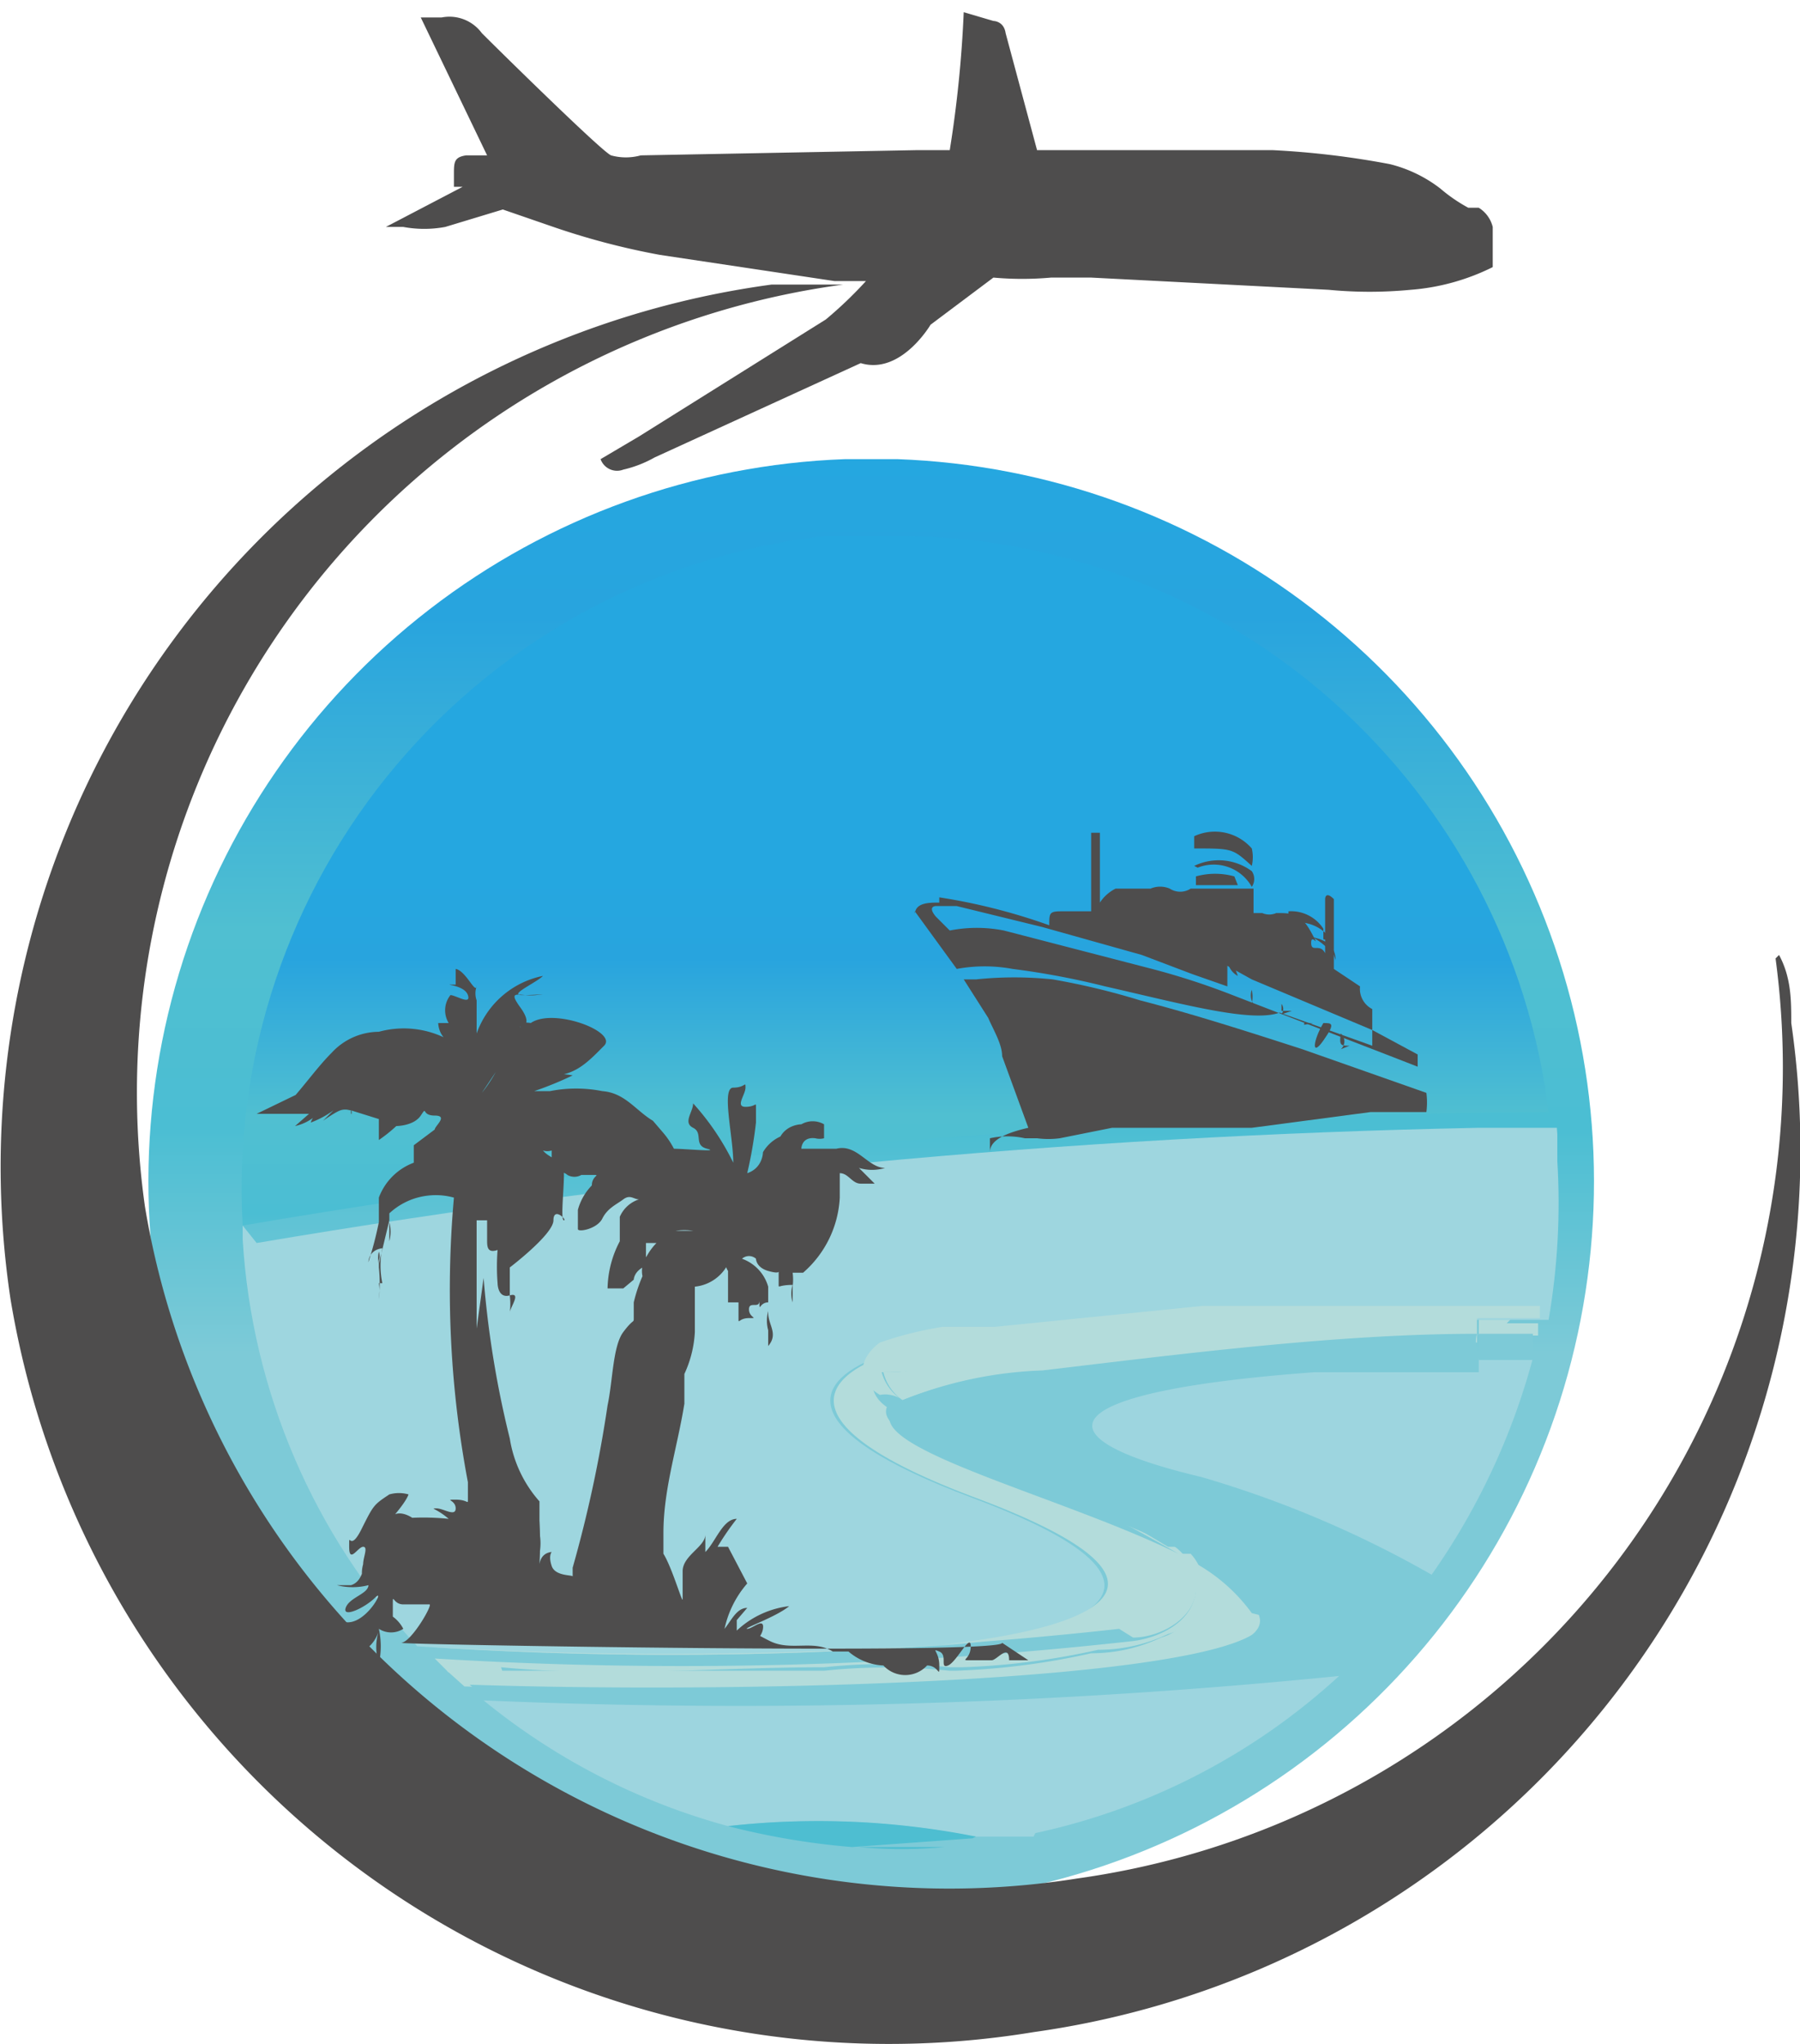 <?xml version="1.0" encoding="UTF-8"?>
<svg data-bbox="0.004 0.07 10.309 11.638" viewBox="0 0 10.31 11.71" xmlns:xlink="http://www.w3.org/1999/xlink" xmlns="http://www.w3.org/2000/svg" data-type="ugc">
    <g>
        <defs>
            <linearGradient gradientUnits="userSpaceOnUse" gradientTransform="rotate(-90 2980 -361820.786) scale(361.87)" y2="1008.08" x2="-991.64" y1="1008.08" x1="-991.66" id="c12f50d2-26cb-4299-aef2-f58077093a1a">
                <stop stop-color="#7dcad7" offset="0"/>
                <stop stop-color="#7dcad7" offset=".04"/>
                <stop stop-color="#4bbed3" offset=".28"/>
                <stop stop-color="#50bfd1" offset=".49"/>
                <stop stop-color="#28a4de" offset=".82"/>
                <stop stop-color="#25a7e0" offset="1"/>
            </linearGradient>
            <linearGradient xlink:href="#c12f50d2-26cb-4299-aef2-f58077093a1a" gradientTransform="rotate(-90 1282.206 -161017.025) scale(160.98)" y2="1008.17" x2="-992.31" y1="1008.17" x1="-992.33" id="7df7bd32-e272-4b02-bd77-9483491b0618"/>
            <linearGradient gradientUnits="userSpaceOnUse" gradientTransform="rotate(-90 1080.787 -128365.606) scale(128.39)" y2="1008.21" x2="-991.49" y1="1008.21" x1="-991.51" id="06c6d909-3d47-463a-87c6-3897cb73d38b">
                <stop stop-color="#7dcad7" offset="0"/>
                <stop stop-color="#7dcad7" offset=".12"/>
                <stop stop-color="#80cbd8" offset=".62"/>
                <stop stop-color="#81cbd8" offset=".68"/>
                <stop stop-color="#8ccfdb" offset=".83"/>
                <stop stop-color="#9ed6df" offset="1"/>
            </linearGradient>
            <clipPath transform="translate(-1.83 -1.14)" id="cb031548-9965-4e05-8346-2c7c3a9171ec">
                <path d="M6.67 3.77a4.14 4.14 0 1 0 .3 0h-.3"/>
            </clipPath>
            <clipPath transform="translate(-1.83 -1.14)" id="c687fa82-f246-4bdd-8308-06bb98cb621a">
                <path d="M6.84 4.21h-.28a3.76 3.76 0 0 0-3.34 3.95 45.48 45.48 0 0 1 7.48-.65A3.76 3.76 0 0 0 7 4.21h-.16"/>
            </clipPath>
            <clipPath transform="translate(-1.83 -1.14)" id="f8494ed7-c768-4fb2-9052-edfd1198c33c">
                <path d="M3.22 8.16v.08a3.75 3.75 0 0 0 1 2.33 21.31 21.31 0 0 0 2.88 0c.49 0 1.93-.24.3-.85-1.07-.4-.91-.68-.51-.82a.92.92 0 0 1 .36-.07c.21 0 .78-.08 1.47-.13h1.98a3.94 3.94 0 0 0 .05-.91V7.6h-.45a47.58 47.58 0 0 0-7 .66"/>
            </clipPath>
        </defs>
        <g clip-path="url(#cb031548-9965-4e05-8346-2c7c3a9171ec)">
            <path transform="rotate(-4.12 -9.813 32.913)" fill="url(#c12f50d2-26cb-4299-aef2-f58077093a1a)" d="M11.55 3.46v9.02H2.38V3.46h9.17z"/>
        </g>
        <g clip-path="url(#c687fa82-f246-4bdd-8308-06bb98cb621a)">
            <path transform="rotate(-4.12 -9.887 31.1)" fill="url(#7df7bd32-e272-4b02-bd77-9483491b0618)" d="M10.83 3.94v4.49H2.98V3.94h7.85z"/>
        </g>
        <g clip-path="url(#f8494ed7-c768-4fb2-9052-edfd1198c33c)">
            <path transform="rotate(-4.12 -9.714 34.03)" fill="url(#06c6d909-3d47-463a-87c6-3897cb73d38b)" d="M10.85 7.24v3.69H3.12V7.24h7.73z"/>
        </g>
        <path d="M5.48 7.69a.92.92 0 0 0-.31.07 2.11 2.11 0 0 1 .36-.09" fill="#f3e3af"/>
        <path d="M7.17 7.55h-.22 1-.78" fill="#f3e3af"/>
        <path d="m5.76 7.68 1.19-.12c-.69.05-1.26.1-1.47.13h.28" fill="#b3dcdb"/>
        <path d="M8.84 7.48h-.93.93" fill="#b3dcdb"/>
        <path d="M6.49 9.38c.16 0 .38-.12.36-.31a.3.3 0 0 0-.12-.21c-.66-.32-1.74-.59-1.65-.8-.13-.09-.09-.22 0-.3-.4.14-.56.42.51.82 1.63.61.19.81-.3.85a21.31 21.31 0 0 1-2.88 0 23.34 23.34 0 0 0 4-.1" fill="#b3dcdb"/>
        <path d="M7.17 9.24a1 1 0 0 0-.39-.32.28.28 0 0 1-.13.46.93.93 0 0 1-.4.09 4.17 4.17 0 0 1-.78.1h-.03a3.47 3.47 0 0 0-.72 0H2.87a1.63 1.63 0 0 0-.31 0l.1.09c1.83.06 4.72 0 4.55-.41" fill="#b3dcdb"/>
        <path d="M8.4 7.55a.36.36 0 0 1-.29 0 .94.94 0 0 0-.29 0l-1.56.11a.71.71 0 0 0-.29.05 1.3 1.3 0 0 1-.52 0c-.13.15-.28.15-.39.15a.27.27 0 0 0 .11.16 2.34 2.34 0 0 1 .74-.16c.84-.1 1.71-.17 2.49-.21v-.1" fill="#b3dcdb"/>
        <path d="M2.87 9.55c.62.06 1.23 0 1.85 0a3.47 3.47 0 0 1 .72 0h.07a4.17 4.17 0 0 0 .78-.1.93.93 0 0 0 .4-.09.28.28 0 0 0 .13-.46h-.09a.3.3 0 0 1 .12.19c0 .19-.2.29-.36.31a23.34 23.34 0 0 1-4 .1l.08.08a1.63 1.63 0 0 1 .31 0" fill="#b3dcdb"/>
        <path d="M5.17 8.02a.27.27 0 0 1-.12-.16c.12 0 .27 0 .39-.1a1.3 1.3 0 0 0 .52 0 .71.71 0 0 1 .29-.05l1.56-.11a.94.94 0 0 1 .29 0 .36.36 0 0 0 .29 0v.09h.07v-.14h.36v-.07H6.89L5.7 7.6h-.3a2.11 2.11 0 0 0-.36.09c-.11.08-.15.21 0 .3a.17.17 0 0 1 .13.03" fill="#b3dcdb"/>
        <path d="M5.1 8.1c-.09.21 1 .48 1.65.8a10.48 10.48 0 0 0-1.59-.75" fill="#7dcad7"/>
        <path d="M7.67 9.6a4.22 4.22 0 0 0 .53-.59 6.08 6.08 0 0 0-1.32-.56c-1-.23-.85-.49.65-.6l.93-.06v-.06a.16.16 0 0 1 0-.09c-.78 0-1.65.11-2.49.21a2.34 2.34 0 0 0-.8.17.25.25 0 0 0 .12.08l1.06.47a1.68 1.68 0 0 1 .45.3l.05.05a1 1 0 0 1 .39.32c.17.37-2.72.47-4.55.41l.11.09a34.4 34.4 0 0 0 4.9-.14" fill="#7dcad7"/>
        <path d="M6.77 8.86a1.68 1.68 0 0 0-.45-.3L5.26 8.1a.25.25 0 0 1-.09-.08.17.17 0 0 0-.06.06 10.48 10.48 0 0 1 1.58.78h.09-.01" fill="#7dcad7"/>
        <path d="M5.66 10.55h.24-.3.06" fill="#9dd5df"/>
        <path d="M5.59 10.52h.3-.34" fill="#9dd5df"/>
        <path d="M8.47 7.86h-.94c-1.5.11-1.62.37-.65.6a6.08 6.08 0 0 1 1.32.56 3.92 3.92 0 0 0 .58-1.24h-.31v.08" fill="#9dd5df"/>
        <path d="M5.93 10.5a3.73 3.73 0 0 0 1.74-.9 34.4 34.4 0 0 1-4.9.14 3.78 3.78 0 0 0 1.4.72 4.63 4.63 0 0 1 1.41.06h.34" fill="#9dd5df"/>
        <path d="M4.92 10.58a2.68 2.68 0 0 0 .49 0h.25-.06Z" fill="#4ebed1"/>
        <path d="m5.59 10.52-.69.05.68-.05" fill="#4ebed1"/>
        <path d="M5.59 10.52a4.63 4.63 0 0 0-1.42-.06 4.21 4.21 0 0 0 .71.12l.69-.05" fill="#4ebed1"/>
        <path d="M8.65 7.56h-.18v.09h.34v-.07h-.18" fill="#b3dcdb"/>
        <path d="M8.47 7.64v.15h.31v-.15h-.34" fill="#7dcad7"/>
        <path d="M8.47 7.64H8.4a.16.16 0 0 0 0 .09v.06-.15" fill="#7dcad7"/>
        <path d="M5.89 9.51h-.11c-.04 0-.05 0 0 0 0-.1-.07 0-.1 0s-.05 0 0 0h-.12c-.07 0 0 0 0-.08s-.08.09-.13.11 0-.06-.05-.08 0 0 0 .08 0 0-.07 0a.17.17 0 0 1-.25 0 .33.33 0 0 1-.2-.08s-.06 0-.09 0c-.11-.07-.24 0-.36-.06s-.07-.05-.11 0 .06 0 .07-.07-.06 0-.09 0 .17-.07.24-.13a.53.53 0 0 0-.3.14s0 0 0-.06l.06-.07c-.06 0-.09.07-.13.12a.58.58 0 0 1 .13-.26l-.11-.21h-.06a1.53 1.53 0 0 1 .11-.16c-.08 0-.12.13-.18.19v-.1c0 .07-.13.12-.13.21v.14-.08.1c0 .03-.06-.18-.11-.26v-.12c0-.25.08-.49.12-.74v-.17a.65.65 0 0 0 .06-.24v-.26a.24.24 0 0 0 .19-.13s0-.07 0-.11v.05a.09.09 0 0 0 0 .1v.18h.06v.09c0 .04 0 0 .06 0s0 0 0-.05.06 0 .06-.05v-.16.11c0 .05 0 0 0 0v.06c0 .06 0 0 .05 0v.06c0 .07.06.12 0 .19v-.09a.21.21 0 0 1 0-.11v-.14a.24.24 0 0 0-.15-.16.06.06 0 0 1 .08 0s0 .05.07.07.06 0 .06 0v.08c0 .02 0 0 .08 0a.17.17 0 0 0 0 .1v-.07.08c0 .01 0 0 0 0v-.1c0-.03 0 0 0 0a.3.3 0 0 0 0-.08s0 0 .06 0a.61.61 0 0 0 .21-.43v-.07.05-.12c.05 0 .07.06.12.06h.08l-.09-.09a.26.26 0 0 0 .15 0c-.1 0-.16-.14-.28-.11h-.2c-.07 0 0 0 0 0s0-.07.08-.06a.1.1 0 0 0 .05 0s0-.07 0-.08a.13.13 0 0 0-.13 0s-.08 0-.12.07a.22.22 0 0 0-.1.09s0 .09-.09.12a2.5 2.5 0 0 0 .05-.29s0-.06 0-.09 0 0-.06 0 0-.07 0-.11 0 0-.07 0 0 .28 0 .43a1.46 1.46 0 0 0-.23-.34c0 .05-.06.11 0 .14s0 .1.08.12-.13 0-.19 0a.47.47 0 0 0-.06-.09s0 0-.06-.07c-.1-.06-.16-.16-.29-.17a.77.77 0 0 0-.3 0h-.09a2 2 0 0 0 .22-.09.42.42 0 0 0-.16 0h.09-.04c.13 0 .21-.09.29-.17s-.29-.22-.42-.13a.17.17 0 0 0-.06 0 .47.47 0 0 1 0 .1.11.11 0 0 0 0-.08s.08 0 0-.11 0-.06.09-.07 0 0-.08 0 .08-.07.12-.11a.51.51 0 0 0-.38.33s0-.14 0-.19a.12.12 0 0 1 0-.08v-.08.07c0 .07-.06-.08-.12-.09v.09h-.1.08s.06 0 0 0 .07 0 .09.06-.07 0-.1 0a.14.14 0 0 0-.01.16h-.06s0 .1.1.12a.54.54 0 0 0-.44-.07.37.37 0 0 0-.27.12c-.08.08-.15.18-.24.28a.28.28 0 0 0 .12-.08l-.31.15h.3l-.08.07a.27.27 0 0 0 .14-.08.1.1 0 0 0-.05.06.54.54 0 0 0 .13-.07l-.06.06s.07-.05.1-.06.05 0 .06 0 0 .05 0 0l.16.05v.12a.87.87 0 0 0 .1-.08s.1 0 .14-.06 0 0 .08 0 0 .06 0 .08l-.12.09v.1a.34.34 0 0 0-.2.2s0 0 .06 0h-.06V7a2 2 0 0 1-.06.23s0-.07.08-.08a.48.48 0 0 0 0 .2h-.02a.27.27 0 0 1 0 .09.83.83 0 0 0 0-.18v.1-.14c0-.04 0 0 0 0a.07.07 0 0 0 0-.05.15.15 0 0 0 0 .07l.06-.25v.12a.21.21 0 0 0 0-.11v-.05a.39.39 0 0 1 .37-.09 5.93 5.93 0 0 0 .08 1.63s0 .07 0 .1 0 0-.07 0 0 0 0 .05-.07 0-.11 0 0 0 .07.06a1.41 1.41 0 0 0-.29 0h.09s-.09-.07-.14 0 .09-.08.11-.14a.2.2 0 0 0-.11 0c-.09.06-.09.06-.16.2s-.07 0-.07.1.05 0 .08 0 0 .06 0 .1a.18.18 0 0 0 0 .1v-.05c0-.05 0 .05-.07.07h-.08a.36.36 0 0 0 .18 0c0 .05-.11.07-.13.13s.11 0 .17-.06-.06.17-.18.14c0 0 .06.05 0 .08s0 .06-.07.1a.2.2 0 0 0 .27-.13.31.31 0 0 0 0 .19.46.46 0 0 0 0-.2.13.13 0 0 0 .14 0 .2.2 0 0 0-.06-.07s0 0 0-.07 0 0 .06 0h.06c.06 0 0 0 0 0h.09c.02 0-.1.21-.16.22s3.45.07 3.44 0M2.72 6.86v.11-.12m.12-.71a.83.83 0 0 1-.08.12l.08-.12m1.13.91h-.1a.34.34 0 0 1 .1 0m-.24 2.12v-.05.05m0-.12v.05m-1-1.49v-.62h.06v.11c0 .04 0 .08.06.06a1.23 1.23 0 0 0 0 .19s0 .09.07.07 0 .07 0 .1a.42.42 0 0 0 0-.1v-.16c0-.03 0 0 0 0s.25-.19.25-.27.08 0 .06 0 0-.17 0-.26-.08-.09-.12-.14a.08.08 0 0 0 .05 0s0 0 0 .07a.15.15 0 0 1 .01 0s0 .05 0 .05v-.05c0-.05 0 0 0 0h-.06c-.06 0 0 0 0 .07s0 0 .06 0a.06.06 0 0 1 .08 0 .08.08 0 0 0 .08 0h.06c.06 0 0 0 0 .06a.32.32 0 0 0-.08.14s0 .09 0 .11.11 0 .14-.06.08-.08.12-.11.06 0 .09 0a.18.18 0 0 0-.11.1s0 0 0 .05v.09a.6.6 0 0 0-.07.27h.09l.06-.05c.06-.05 0 0 0 0s0-.05.07-.08 0 0 0-.06v-.07h.06a.35.35 0 0 0-.08.13.15.15 0 0 0 0 .06.88.88 0 0 0-.05.15s0 .06 0 .09 0 0-.06.08-.06.28-.09.42a7.33 7.33 0 0 1-.2.93s0 .06 0 .05-.1 0-.12-.06 0-.08 0-.08-.06 0-.07.07a2.29 2.29 0 0 0 0-.25v-.05a.49.49 0 0 0 0 .24.31.31 0 0 0 0-.12V8.6a.71.71 0 0 1-.17-.36 5.69 5.69 0 0 1-.15-.92m.37-.52h.03" fill="#4e4d4d"/>
        <path d="M8.55 1.53a1.27 1.27 0 0 1-.47.13 2.46 2.46 0 0 1-.47 0l-1.36-.07h-.23a1.83 1.83 0 0 1-.33 0l-.36.27s-.17.29-.4.22l-1.18.54a.67.67 0 0 1-.18.07.1.1 0 0 1-.13-.06l.22-.13 1.07-.67a2.34 2.34 0 0 0 .23-.22h-.18l-1-.15a4.21 4.21 0 0 1-.61-.16l-.29-.1-.33.1a.66.66 0 0 1-.24 0h-.1l.44-.23H2.6V1c0-.07 0-.1.07-.11h.12L2.41.1h.12a.23.23 0 0 1 .23.09c.13.13.69.68.74.7a.32.32 0 0 0 .17 0L5.25.86h.19a6.82 6.82 0 0 0 .08-.79l.17.05s.06 0 .07.07l.18.67h1.35a4.91 4.91 0 0 1 .67.08.78.78 0 0 1 .29.14.91.91 0 0 0 .16.11h.06a.18.18 0 0 1 .08.11Z" fill="#4e4d4d"/>
        <path d="M5.24 5.24c0-.07.08-.07.14-.07v-.1.07a3.42 3.42 0 0 1 .63.16c0-.07 0-.08.07-.08h.17v-.45h.05v.4a.23.23 0 0 1 .09-.08h.2a.14.14 0 0 1 .11 0 .11.11 0 0 0 .12 0h.36v.06c0 .06 0 0 0 0v.08h.05a.1.1 0 0 0 .08 0c.09 0 .14 0 .2.11s0 0 0 .06.05 0 .08.06v-.31s0-.05.05 0v.4l.15.1a.13.13 0 0 0 .07.13s0 0 0 .05v.07c0 .01 0 0 0 0v.09l-.53-.19c-.16.06-.56-.05-1-.15a4.51 4.51 0 0 0-.53-.1.88.88 0 0 0-.32 0l-.24-.33m1.79.27v.16l-.2-.07-.29-.11-.57-.16-.49-.12h-.12s-.05 0 0 .06l.08.08a.8.8 0 0 1 .31 0l.81.21a4.16 4.16 0 0 1 .5.16l.88.34.18.07v-.07l-.26-.14-.69-.29-.18-.1" fill="#4e4d4d"/>
        <path d="M5.67 6.6c0-.07.09-.11.22-.14l-.15-.41c0-.07-.05-.15-.08-.22l-.14-.22h.07a2.12 2.12 0 0 1 .44 0 4.05 4.05 0 0 1 .5.12c.31.08.62.18.93.28l.71.25a.43.43 0 0 1 0 .11h-.32l-.68.09h-.8l-.3.06a.5.5 0 0 1-.13 0h-.07a.46.46 0 0 0-.2 0" fill="#4e4d4d"/>
        <path d="M7.17 4.96c-.11-.1-.11-.1-.33-.1v-.07a.28.28 0 0 1 .33.07.22.22 0 0 1 0 .1" fill="#4e4d4d"/>
        <path d="M7.63 5.39a.23.23 0 0 0-.25-.1v-.07a.22.22 0 0 1 .2.1s0 0 0 .06Z" fill="#4e4d4d"/>
        <path d="M6.84 4.96a.32.32 0 0 1 .33.03.08.08 0 0 1 0 .09.25.25 0 0 0-.31-.11" fill="#4e4d4d"/>
        <path d="M7.09 5.07h-.24v-.05a.41.41 0 0 1 .22 0" fill="#4e4d4d"/>
        <path d="M7.64 5.47c-.07-.08-.15-.14-.25-.11.09 0 .26 0 .26.14" fill="#4e4d4d"/>
        <path d="M7.09 5.59a.11.11 0 0 1-.05-.14" fill="#4e4d4d"/>
        <path d="M7.27 5.79a.09.09 0 0 1-.1-.12.19.19 0 0 1 0 .08" fill="#4e4d4d"/>
        <path d="M7.4 5.79h-.06v-.04a.05.05 0 0 1 0 .06" fill="#4e4d4d"/>
        <path d="M7.52 5.86h-.05v-.05.06" fill="#4e4d4d"/>
        <path d="M7.58 5.86c.05 0 .07 0 0 .1s-.06 0 0-.1" fill="#4e4d4d"/>
        <path d="M7.73 5.99c-.05 0-.06 0-.05-.07a.06.06 0 0 1 0 .09" fill="#4e4d4d"/>
        <path d="M10.17 5.49a4.69 4.69 0 0 1-4 5.27A4.67 4.67 0 0 1 .83 6.91a4.67 4.67 0 0 1 4-5.28h-.41A5.1 5.1 0 0 0 .06 7.44a5.1 5.1 0 0 0 5.86 4.2 5.1 5.1 0 0 0 4.34-5.78c0-.13 0-.26-.07-.39" fill="#4e4d4d"/>
    </g>
</svg>
